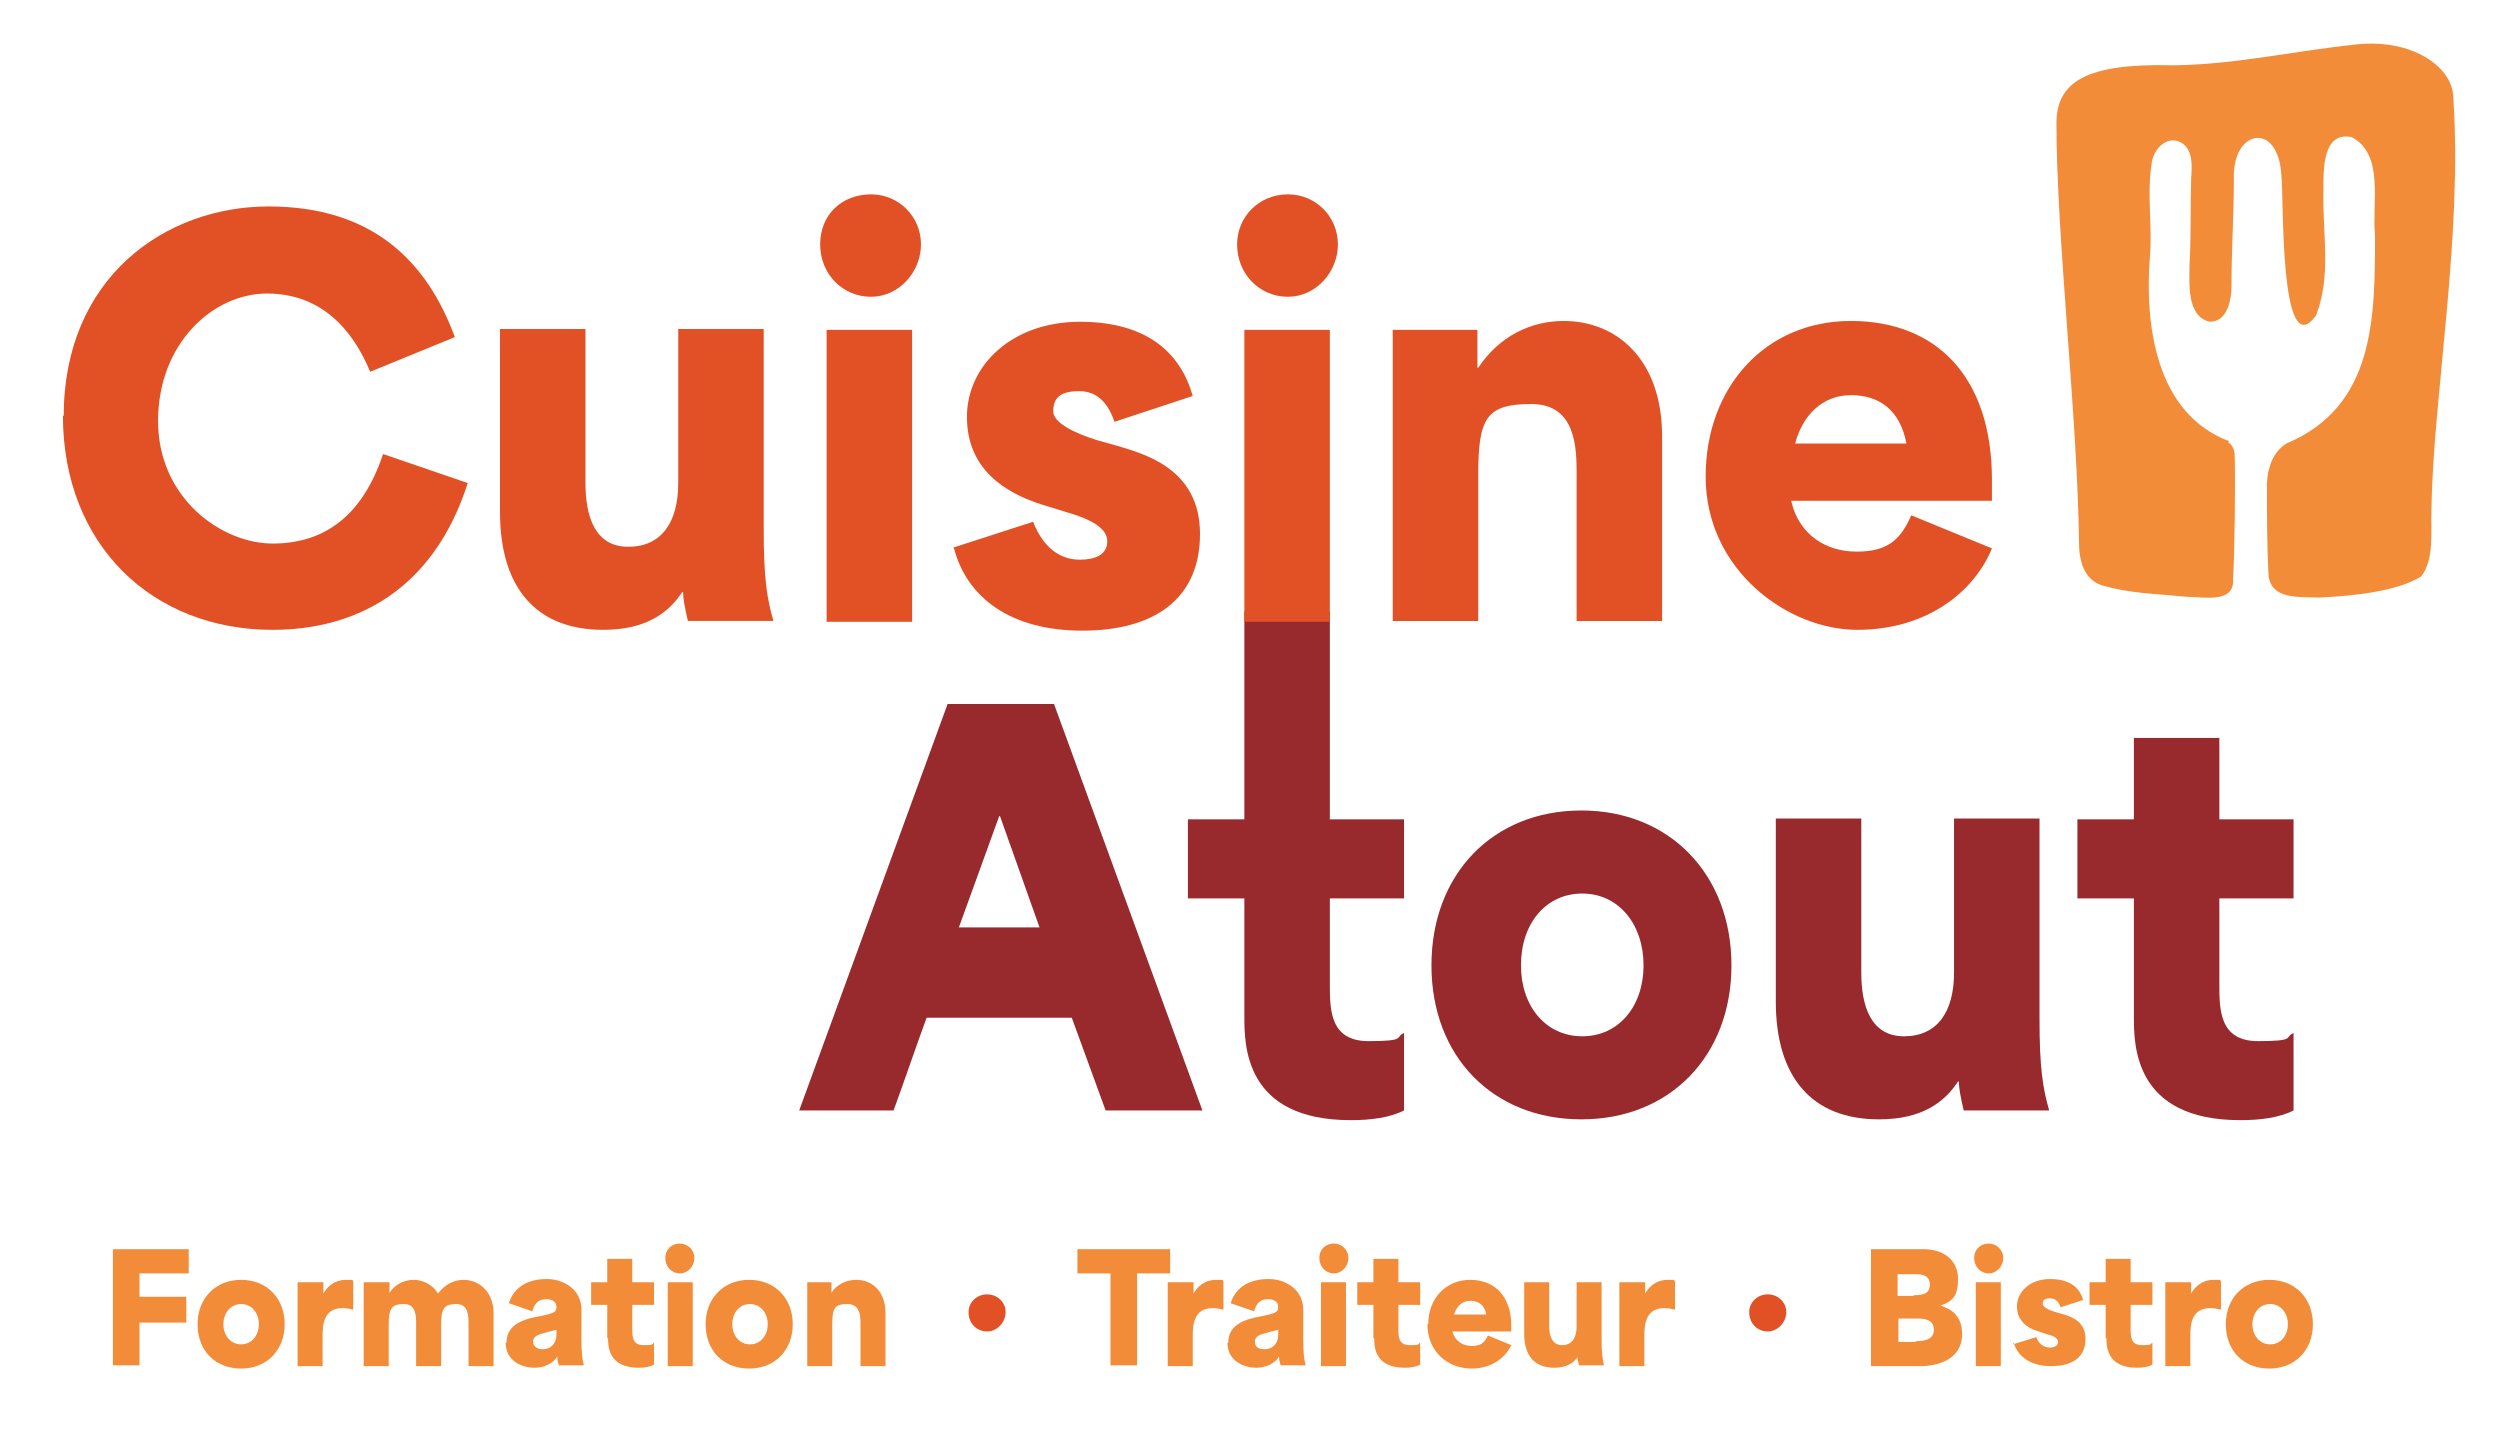 <?xml version="1.0" encoding="UTF-8"?> <svg xmlns="http://www.w3.org/2000/svg" version="1.1" viewBox="0 0 310 180"><defs><style> .cls-1 { fill: #982a2d; } .cls-2 { fill: #f28c39; } .cls-3 { fill: #e25126; } </style></defs><g><g id="Calque_1"><g><path class="cls-1" d="M117.4,87.3h13.3l18.4,50.4h-12l-4.2-11.5h-18c-1.4,3.8-2.7,7.7-4.1,11.5h-11.7l18.4-50.4ZM128.9,115c-.9-2.5-2.3-6.5-4.9-13.8h-.1l-5,13.8h10Z"></path><path class="cls-1" d="M154.3,126v-14.6h-7v-9.8h7v-25.8h10.6v25.8h9.2v9.8h-9.2v10.6c0,3.2,0,7.1,4.8,7.1s3.2-.5,4.4-1v9.6c-1.8.9-4.1,1.2-6.6,1.2-13.2,0-13.2-9.3-13.2-12.9Z"></path><path class="cls-1" d="M177.5,119.7c0-11.3,7.6-19.2,18.6-19.2s18.6,8,18.6,19.2-7.6,19.1-18.6,19.1c-11,0-18.6-7.8-18.6-19.1ZM196.2,128.5c4.5,0,7.6-3.7,7.6-8.8s-3.1-8.9-7.6-8.9-7.6,3.7-7.6,8.9c0,5.1,3.1,8.8,7.6,8.8Z"></path><path class="cls-1" d="M220.2,124.2v-22.7h10.6v19.1c0,4.2,1.2,7.9,5.3,7.9s6.2-3,6.2-7.9v-19.1h10.6v24.9c0,6,.4,8.5,1.2,11.3h-10.6c-.4-1.7-.6-2.8-.6-3.6h-.1c-1.7,2.6-4.5,4.7-9.8,4.7-8.4,0-12.8-5.3-12.8-14.6Z"></path><path class="cls-1" d="M264.6,126v-14.6h-7v-9.8h7v-10.1h10.6v10.1h9.2v9.8h-9.2v10.6c0,3.2,0,7.1,4.8,7.1s3.2-.5,4.4-1v9.6c-1.8.9-4.1,1.2-6.6,1.2-13.2,0-13.2-9.3-13.2-12.9Z"></path></g><g><path class="cls-3" d="M7.9,51.6c0-17.2,12.6-26,25.4-26s19.6,6.7,23.1,16.2l-10.5,4.3c-2.2-5.3-6.1-9.7-12.8-9.7s-13.5,6.2-13.5,15.8,7.9,15.2,14.2,15.2,11.1-3.3,13.7-11.1l10.5,3.6c-4.3,13.4-14,18.2-24.2,18.2-14.9,0-26-10.5-26-26.6Z"></path><path class="cls-3" d="M62,63.5v-22.7h10.6v19.1c0,4.2,1.2,7.9,5.3,7.9s6.2-3,6.2-7.9v-19.1h10.6v24.9c0,6,.4,8.5,1.2,11.3h-10.6c-.4-1.7-.6-2.8-.6-3.6h-.1c-1.7,2.6-4.5,4.7-9.8,4.7-8.4,0-12.8-5.3-12.8-14.6Z"></path><path class="cls-3" d="M108,24.1c3.5,0,6.2,2.8,6.2,6.2s-2.7,6.5-6.2,6.5-6.3-2.8-6.3-6.5,2.7-6.2,6.3-6.2ZM102.5,40.9h10.6v36.2h-10.6v-36.2Z"></path><path class="cls-3" d="M118.2,67.9l9.9-3.2c1.5,3.8,3.9,4.7,5.8,4.7s3.4-.6,3.4-2.3-2.3-2.7-4.1-3.3l-3.9-1.2c-4.8-1.5-9.4-4.5-9.4-10.9s5.6-11.8,14-11.8,12.5,3.9,14,9.2l-9.7,3.2c-.7-2-1.9-3.8-4.4-3.8s-3.2,1-3.2,2.5,2.9,2.8,5.5,3.6l2.5.7c3.3,1,10.2,2.8,10.2,10.9s-5.7,12-14.6,12-14.3-4.1-15.9-10.2Z"></path><path class="cls-3" d="M159.7,24.1c3.5,0,6.2,2.8,6.2,6.2s-2.7,6.5-6.2,6.5-6.3-2.8-6.3-6.5c0-3.4,2.7-6.2,6.3-6.2ZM154.3,40.9h10.6v36.2h-10.6v-36.2Z"></path><path class="cls-3" d="M172.7,40.9h10.5v4.7h.1c2.6-3.9,6.5-5.8,10.6-5.8,6.6,0,12.2,4.8,12.2,14.3v22.9h-10.6v-18.1c0-3.2,0-8.8-5.6-8.8s-6.6,1.7-6.6,8.8v18.1h-10.6v-36.2Z"></path><path class="cls-3" d="M211.5,59.1c0-11.1,7.4-19.3,18-19.3s17.5,6.9,17.5,19.7v2.6h-24.9c1,4.3,4.4,6.3,8.1,6.3s5.4-1.3,6.8-4.5l10,4.1c-2.2,5.4-8.1,10.1-16.7,10.1s-18.8-7.4-18.8-19ZM236.4,55c-.8-4.2-3.4-6-6.9-6s-6,2.5-6.9,6h13.8Z"></path></g><path class="cls-2" d="M276.4,54.7c-9.1-3.4-10.5-14.5-9.8-23,.3-3.8-.4-7.6.2-11.4.2-1.9,2-3.6,3.7-2.6,1.5.9,1.3,3,1.2,4.5-.1,3.4,0,7.3-.2,10.6,0,2.3-.4,6.4,2.5,7.1,2.2,0,2.7-2.7,2.7-4.4,0-4.3.3-9.1.3-13.2-.3-6.3,5.6-7.4,5.9-.4.3,2-.3,23.6,4.3,17.2,1.9-5,.8-9.8.9-15.3,0-2.9-.1-7.5,3.5-6.8,4.1,2.1,2.5,8.3,2.9,12.1,0,10.3,0,21.3-11,25.9-1.7,1.1-2.3,3-2.4,4.9,0,3.8,0,7.7.2,11.5.4,2.9,3.5,2.6,6.3,2.7,4-.2,9.5-.7,12.6-2.6,1.7-2.1,1.2-5.7,1.3-8.3.2-14.1,3.9-33.7,2.7-51.3-.2-3.7-5.2-7.1-11.9-6.4-7.8.8-15,2.5-22.8,2.6-10.9-.3-14.5,2.1-14.5,7.2,0,14.1,2.6,36.2,2.8,52,0,2.2.6,4.6,2.9,5.3,3.5,1,6.4,1,10.4,1.4,2.1,0,6,.9,5.8-2.2.2-3.4.3-12.2.2-15.3,0-.6-.2-1.2-.7-1.6h-.1Z"></path><g><path class="cls-2" d="M14,154.9h9.4v3h-6.1v2.9h5.8v3.2h-5.8v5.3h-3.3v-14.4h0Z"></path><path class="cls-2" d="M24.5,164.2c0-3.2,2.2-5.5,5.4-5.5s5.4,2.3,5.4,5.5-2.2,5.5-5.4,5.5-5.4-2.2-5.4-5.5ZM29.9,166.7c1.3,0,2.2-1.1,2.2-2.5s-.9-2.5-2.2-2.5-2.2,1.1-2.2,2.5.9,2.5,2.2,2.5Z"></path><path class="cls-2" d="M37,159h3.1v1.4h0c.5-.9,1.4-1.7,2.8-1.7s.6,0,.9.2v3.5c-.4-.1-.9-.2-1.3-.2-2.5,0-2.5,2.3-2.5,3.6v3.6h-3.1v-10.4Z"></path><path class="cls-2" d="M45.2,159h3.1v1.3h0c.7-1.1,1.9-1.6,3-1.6s2.4.6,3,1.7h0c1-1.3,2.2-1.7,3.2-1.7,1.9,0,3.7,1.5,3.7,4.1v6.6h-3.1v-5.2c0-1,0-2.5-1.5-2.5s-1.9.5-1.9,2.5v5.2h-3.1v-5.2c0-1,0-2.5-1.5-2.5s-1.9.5-1.9,2.5v5.2h-3.1v-10.4h0Z"></path><path class="cls-2" d="M62.8,166.5c0-1.9,1.5-2.7,3.2-3.1,2.5-.5,3-.6,3-1.3s-.5-1-1.3-1-1.4.4-1.7,1.5l-2.9-1c.7-2.2,2.6-3,4.7-3s4.3,1.3,4.3,3.8v3.7c0,1.7.1,2.4.3,3.2h-3.1c-.1-.3-.2-.7-.2-1.1h0c-.5.9-1.7,1.4-2.8,1.4-1.8,0-3.6-1-3.6-3.1ZM67.3,167.3c1.1,0,1.7-.8,1.7-1.8v-.6c-.5.1-1.6.4-1.9.5-.7.2-1,.5-1,1s.5.9,1.1.9Z"></path><path class="cls-2" d="M75.3,166v-4.2h-2v-2.8h2v-2.9h3.1v2.9h2.7v2.8h-2.7v3c0,.9,0,2,1.4,2s.9-.1,1.3-.3v2.7c-.5.3-1.2.4-1.9.4-3.8,0-3.8-2.7-3.8-3.7Z"></path><path class="cls-2" d="M84.3,154.2c1,0,1.8.8,1.8,1.8s-.8,1.9-1.8,1.9-1.8-.8-1.8-1.9.8-1.8,1.8-1.8ZM82.8,159h3.1v10.4h-3.1v-10.4Z"></path><path class="cls-2" d="M87.5,164.2c0-3.2,2.2-5.5,5.4-5.5s5.4,2.3,5.4,5.5-2.2,5.5-5.4,5.5-5.4-2.2-5.4-5.5ZM93,166.7c1.3,0,2.2-1.1,2.2-2.5s-.9-2.5-2.2-2.5-2.2,1.1-2.2,2.5.9,2.5,2.2,2.5Z"></path><path class="cls-2" d="M100,159h3.1v1.3h0c.7-1.1,1.9-1.6,3.1-1.6,1.9,0,3.6,1.4,3.6,4.1v6.6h-3.1v-5.2c0-.9,0-2.5-1.6-2.5s-1.9.5-1.9,2.5v5.2h-3.1v-10.4h0Z"></path><path class="cls-3" d="M120.1,162.7c0-1.2,1-2.2,2.3-2.2s2.3,1,2.3,2.2-1,2.4-2.3,2.4-2.3-1-2.3-2.4Z"></path><path class="cls-2" d="M133.6,157.9v-3h11.5v3h-4.1v11.4h-3.3v-11.4h-4.1Z"></path><path class="cls-2" d="M144.9,159h3.1v1.4h0c.5-.9,1.4-1.7,2.8-1.7s.6,0,.9.2v3.5c-.4-.1-.9-.2-1.3-.2-2.5,0-2.5,2.3-2.5,3.6v3.6h-3.1v-10.4Z"></path><path class="cls-2" d="M152.3,166.5c0-1.9,1.5-2.7,3.2-3.1,2.5-.5,3-.6,3-1.3s-.5-1-1.3-1-1.4.4-1.7,1.5l-2.9-1c.7-2.2,2.6-3,4.7-3s4.3,1.3,4.3,3.8v3.7c0,1.7.1,2.4.3,3.2h-3.1c-.1-.3-.2-.7-.2-1.1h0c-.5.9-1.7,1.4-2.8,1.4-1.8,0-3.6-1-3.6-3.1ZM156.8,167.3c1.1,0,1.7-.8,1.7-1.8v-.6c-.5.1-1.6.4-1.9.5-.7.2-1,.5-1,1,0,.6.5.9,1.1.9Z"></path><path class="cls-2" d="M165.4,154.2c1,0,1.8.8,1.8,1.8s-.8,1.9-1.8,1.9-1.8-.8-1.8-1.9.8-1.8,1.8-1.8ZM163.8,159h3.1v10.4h-3.1v-10.4Z"></path><path class="cls-2" d="M170.3,166v-4.2h-2v-2.8h2v-2.9h3.1v2.9h2.7v2.8h-2.7v3c0,.9,0,2,1.4,2s.9-.1,1.3-.3v2.7c-.5.3-1.2.4-1.9.4-3.8,0-3.8-2.7-3.8-3.7Z"></path><path class="cls-2" d="M177.1,164.2c0-3.2,2.2-5.5,5.2-5.5s5.1,2,5.1,5.7v.7h-7.3c.3,1.2,1.3,1.8,2.4,1.8s1.6-.4,2-1.3l2.9,1.2c-.7,1.5-2.4,2.9-4.9,2.9-3.1,0-5.5-2.2-5.5-5.5ZM184.3,163c-.2-1.2-1-1.7-2-1.7s-1.7.7-2,1.7h4Z"></path><path class="cls-2" d="M189,165.5v-6.5h3.1v5.5c0,1.2.4,2.3,1.6,2.3s1.8-.9,1.8-2.3v-5.5h3.1v7.1c0,1.7.1,2.4.3,3.2h-3.1c-.1-.5-.2-.8-.2-1h0c-.5.7-1.3,1.3-2.9,1.3-2.4,0-3.7-1.5-3.7-4.2Z"></path><path class="cls-2" d="M200.9,159h3.1v1.4h0c.5-.9,1.4-1.7,2.8-1.7s.6,0,.9.2v3.5c-.4-.1-.9-.2-1.3-.2-2.5,0-2.5,2.3-2.5,3.6v3.6h-3.1v-10.4h0Z"></path><path class="cls-3" d="M216.9,162.7c0-1.2,1-2.2,2.3-2.2s2.3,1,2.3,2.2-1,2.4-2.3,2.4-2.3-1-2.3-2.4Z"></path><path class="cls-2" d="M232.1,154.9h6.4c2.8,0,4.3,1.6,4.3,3.7s-.7,2.8-2.2,3.3h0c1.4.4,2.7,1.3,2.7,3.5,0,3.3-3.2,4-5.2,4h-6.1v-14.5h0ZM237.3,160.6c.8,0,2,0,2-1.3s-1.2-1.3-1.9-1.3h-2.1v2.7h2ZM237.5,166.3c.7,0,2.3,0,2.3-1.4s-1.4-1.4-2.1-1.4h-2.3v2.9h2.2Z"></path><path class="cls-2" d="M246.6,154.2c1,0,1.8.8,1.8,1.8s-.8,1.9-1.8,1.9-1.8-.8-1.8-1.9.8-1.8,1.8-1.8ZM245,159h3.1v10.4h-3.1v-10.4Z"></path><path class="cls-2" d="M249.6,166.7l2.9-.9c.4,1.1,1.2,1.3,1.7,1.3s1-.2,1-.7-.7-.8-1.2-.9l-1.2-.4c-1.4-.4-2.7-1.3-2.7-3.1s1.6-3.4,4.1-3.4,3.7,1.1,4.1,2.6l-2.8.9c-.2-.6-.5-1.1-1.3-1.1s-.9.3-.9.7.9.8,1.6,1l.7.2c1,.3,3,.8,3,3.1s-1.6,3.4-4.3,3.4c-2.5,0-4.1-1.2-4.6-2.9Z"></path><path class="cls-2" d="M261.1,166v-4.2h-2v-2.8h2v-2.9h3.1v2.9h2.7v2.8h-2.7v3c0,.9,0,2,1.4,2s.9-.1,1.3-.3v2.7c-.5.3-1.2.4-1.9.4-3.8,0-3.8-2.7-3.8-3.7Z"></path><path class="cls-2" d="M268.6,159h3.1v1.4h0c.5-.9,1.4-1.7,2.8-1.7s.6,0,.9.2v3.5c-.4-.1-.9-.2-1.3-.2-2.5,0-2.5,2.3-2.5,3.6v3.6h-3.1v-10.4Z"></path><path class="cls-2" d="M276,164.2c0-3.2,2.2-5.5,5.4-5.5s5.4,2.3,5.4,5.5-2.2,5.5-5.4,5.5-5.4-2.2-5.4-5.5ZM281.5,166.7c1.3,0,2.2-1.1,2.2-2.5s-.9-2.5-2.2-2.5-2.2,1.1-2.2,2.5.9,2.5,2.2,2.5Z"></path></g></g></g></svg> 
